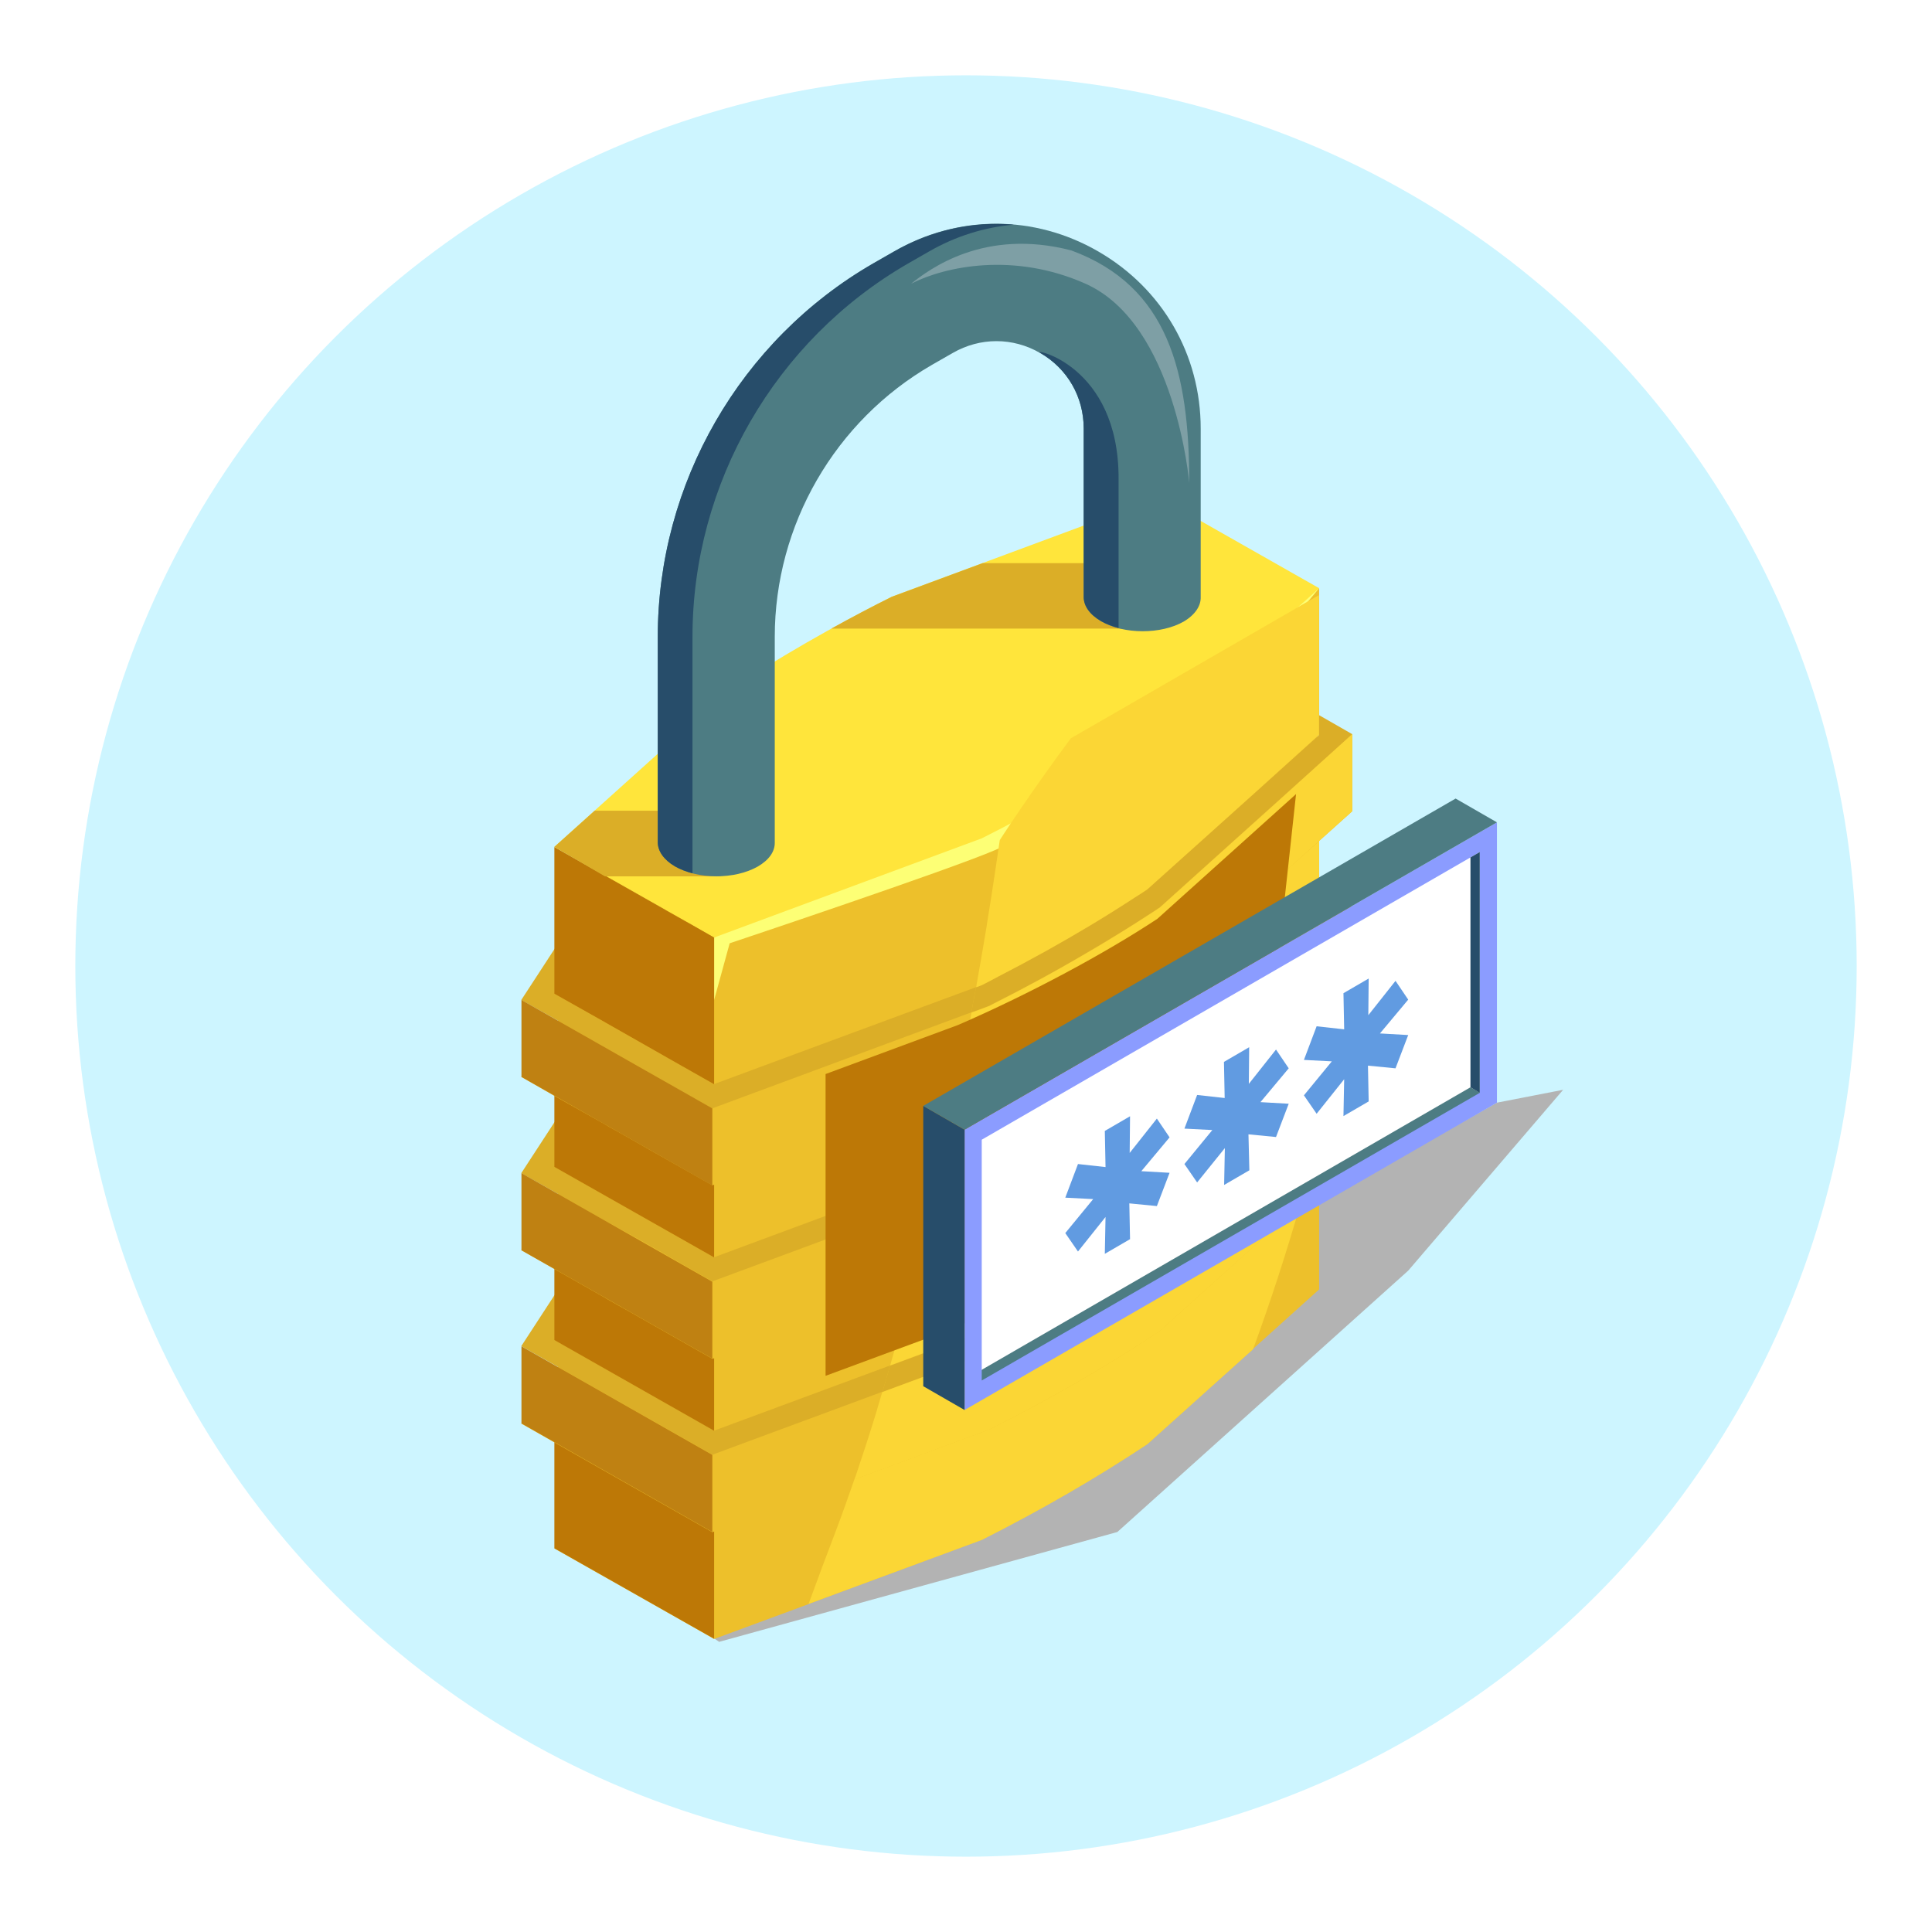 <?xml version="1.0" encoding="utf-8"?>
<!-- Generator: Adobe Illustrator 26.0.2, SVG Export Plug-In . SVG Version: 6.00 Build 0)  -->
<svg version="1.1" xmlns="http://www.w3.org/2000/svg" xmlns:xlink="http://www.w3.org/1999/xlink" x="0px" y="0px"
	 viewBox="0 0 1080 1080" style="enable-background:new 0 0 1080 1080;" xml:space="preserve">
<style type="text/css">
	.st0{fill:#CDF5FF;}
	.st1{fill:url(#SVGID_1_);}
	.st2{fill:url(#SVGID_00000115476262834743187550000012854278638530586302_);}
	.st3{fill:url(#SVGID_00000092451428960325999780000016968054998840047270_);}
	.st4{fill:url(#SVGID_00000030451369561803037730000011527972953446906035_);}
	.st5{fill:#383838;}
	.st6{fill:url(#SVGID_00000142171203862022505780000003683494621000507042_);}
	.st7{fill:#807A93;}
	.st8{fill:#FFFFFF;}
	.st9{opacity:0.3;}
	.st10{fill:#DB6402;}
	.st11{fill:#DBA97F;}
	.st12{fill:#FEE475;}
	.st13{fill:#FED425;}
	.st14{fill:#FEB724;}
	.st15{fill:#FB9D12;}
	.st16{opacity:0.73;}
	.st17{fill:#E6E8EA;}
	.st18{fill:#E6E6E6;}
	.st19{fill:#999999;}
	.st20{fill:#808080;}
	.st21{enable-background:new    ;}
	.st22{fill:#4D4D4D;}
	.st23{fill:#B3B3B3;}
	.st24{fill:#333333;}
	.st25{fill:#1A1A1A;}
	.st26{fill:#666666;}
	.st27{fill:#ED3138;}
	.st28{fill:#942125;}
	.st29{fill:#CCCCCC;}
	.st30{fill:#FFB294;}
	.st31{fill:#FFD31A;}
	.st32{fill:#4E6B7E;}
	.st33{fill:#FF525F;}
	.st34{fill:#4A1517;}
	.st35{fill:#2A282D;}
	.st36{opacity:0.5;fill:#4E6B7E;}
	.st37{fill:#1B75BC;}
	.st38{opacity:0.3;fill:#4A1517;}
	.st39{fill:#002745;}
	.st40{fill:#2B70B7;}
	.st41{fill:#E4B97D;}
	.st42{fill:#B38A54;}
	.st43{fill:#FEE0B0;}
	.st44{opacity:0.5;fill:#E4B97D;}
	.st45{opacity:0.5;fill:#B38A54;}
	.st46{fill:#CF3339;}
	.st47{fill:url(#SVGID_00000040534909091916792040000014480709941556387219_);}
	.st48{fill:url(#SVGID_00000092444696890529268910000015969761138801034408_);}
	.st49{fill:url(#SVGID_00000152959248479188964660000013241511801676411808_);}
	.st50{fill:url(#SVGID_00000071526629259619832850000005269057984229222809_);}
	.st51{fill:url(#SVGID_00000042002926592810420350000013125687511457363610_);}
	.st52{fill:url(#SVGID_00000032644895168799229270000000039548014893577609_);}
	.st53{fill:url(#SVGID_00000013899641438876247150000011703606767898288551_);}
	.st54{fill:url(#SVGID_00000116196737258430636620000002585606009877581952_);}
	.st55{fill:url(#SVGID_00000150819593660852292520000012204361007559920825_);}
	.st56{fill:url(#SVGID_00000088817527544219761210000000934454797584620928_);}
	.st57{fill:url(#SVGID_00000029730469533233306510000011707080951545490601_);}
	.st58{fill:#6B779F;}
	.st59{fill:#363C52;}
	.st60{fill:#515C7A;}
	.st61{fill:#65C5DB;}
	.st62{fill:#F0FCFF;}
	.st63{fill:#1F2433;}
	.st64{fill:#202533;}
	.st65{fill:#B2ACA3;}
	.st66{fill:#ED1C24;}
	.st67{fill:#4C3CE3;}
	.st68{fill:#FCC836;}
	.st69{fill:#0038A6;}
	.st70{fill:#29ABE2;}
	.st71{fill:#3387C4;}
	.st72{fill:#496674;}
	.st73{clip-path:url(#XMLID_00000110450556081519469040000003846385617043382156_);enable-background:new    ;}
	.st74{fill:#4C6A79;}
	.st75{clip-path:url(#XMLID_00000017516293757405602060000018077899823482625690_);enable-background:new    ;}
	.st76{clip-path:url(#XMLID_00000106105726920400205020000009571118809226425221_);enable-background:new    ;}
	.st77{clip-path:url(#XMLID_00000101063552743547719340000001972443337776336522_);enable-background:new    ;}
	.st78{clip-path:url(#XMLID_00000003088171834695921760000011365126376437020035_);enable-background:new    ;}
	.st79{clip-path:url(#XMLID_00000155145300854896633130000007150813757805252756_);enable-background:new    ;}
	.st80{clip-path:url(#XMLID_00000125592344234506463910000014949778181293063861_);enable-background:new    ;}
	.st81{clip-path:url(#XMLID_00000122678352872562312260000006412078766430853521_);enable-background:new    ;}
	.st82{clip-path:url(#XMLID_00000070103259145055941450000011999654165388338566_);enable-background:new    ;}
	.st83{clip-path:url(#XMLID_00000088110877146757158650000018106319737783174056_);enable-background:new    ;}
	.st84{clip-path:url(#XMLID_00000170278180877720018310000014362935265070941340_);enable-background:new    ;}
	.st85{clip-path:url(#XMLID_00000129906799550318671870000014848900974080852390_);enable-background:new    ;}
	.st86{fill:#1A4661;}
	.st87{clip-path:url(#XMLID_00000132062041413963988630000009065867346781984654_);enable-background:new    ;}
	.st88{clip-path:url(#XMLID_00000032609182959727382170000017350529378466162580_);enable-background:new    ;}
	.st89{clip-path:url(#XMLID_00000016042378162665828380000000967647017031537329_);enable-background:new    ;}
	.st90{clip-path:url(#XMLID_00000063591486242808871080000013001957111489290368_);enable-background:new    ;}
	.st91{clip-path:url(#XMLID_00000127737566025152121530000010866197730828385449_);enable-background:new    ;}
	.st92{clip-path:url(#XMLID_00000052078802097450249650000012230034424587046552_);enable-background:new    ;}
	.st93{clip-path:url(#XMLID_00000140727073350739315830000007992236610600023712_);enable-background:new    ;}
	.st94{clip-path:url(#XMLID_00000148658390396249214800000009647624680742183857_);enable-background:new    ;}
	.st95{clip-path:url(#XMLID_00000065786505175185624770000014693109381265960610_);enable-background:new    ;}
	.st96{clip-path:url(#XMLID_00000119111709610443026390000011725323969369762966_);enable-background:new    ;}
	.st97{clip-path:url(#XMLID_00000041286423927990102070000001626066445008517041_);enable-background:new    ;}
	.st98{clip-path:url(#XMLID_00000049940556762744896860000016406771931986133637_);enable-background:new    ;}
	.st99{clip-path:url(#XMLID_00000174574360231002482160000003026086340631744401_);enable-background:new    ;}
	.st100{clip-path:url(#XMLID_00000105417221130707110430000015916694633193664684_);enable-background:new    ;}
	.st101{clip-path:url(#XMLID_00000087402090412329054180000004579642788747539605_);enable-background:new    ;}
	.st102{clip-path:url(#XMLID_00000065773207080570615480000004670613744280071609_);enable-background:new    ;}
	.st103{clip-path:url(#XMLID_00000076567117238718915990000013833443490982443188_);enable-background:new    ;}
	.st104{clip-path:url(#XMLID_00000000200893473850470840000003003366261105513608_);enable-background:new    ;}
	.st105{clip-path:url(#XMLID_00000095315074758338879130000009848474806711817108_);enable-background:new    ;}
	.st106{clip-path:url(#XMLID_00000052084118841614015310000000846814973108484509_);enable-background:new    ;}
	.st107{clip-path:url(#XMLID_00000054250125592306223240000015627277360599950223_);enable-background:new    ;}
	.st108{clip-path:url(#XMLID_00000013172802059563027980000006338932997549990841_);enable-background:new    ;}
	.st109{clip-path:url(#XMLID_00000088840912645313217160000014085800551757726864_);enable-background:new    ;}
	.st110{clip-path:url(#XMLID_00000137833863976161170270000017368585038356154036_);enable-background:new    ;}
	.st111{clip-path:url(#XMLID_00000036937005969045299180000012878422552330855089_);enable-background:new    ;}
	.st112{clip-path:url(#XMLID_00000011024827641336934820000001616271893802234274_);enable-background:new    ;}
	.st113{clip-path:url(#XMLID_00000091010250236373223150000005462800046885142157_);enable-background:new    ;}
	.st114{clip-path:url(#XMLID_00000120549108095677171660000006537470251441405857_);enable-background:new    ;}
	.st115{clip-path:url(#XMLID_00000174580946521667756820000012836456723650162834_);enable-background:new    ;}
	.st116{clip-path:url(#XMLID_00000106148460682882014470000004783651390800086675_);enable-background:new    ;}
	.st117{clip-path:url(#XMLID_00000119081933333325516630000016542317350315697319_);enable-background:new    ;}
	.st118{clip-path:url(#XMLID_00000074432786879250291150000002169356712194498495_);enable-background:new    ;}
	.st119{clip-path:url(#XMLID_00000101079723845015406230000017443190437566875057_);enable-background:new    ;}
	.st120{clip-path:url(#XMLID_00000085958814784923362070000013736639564324908218_);enable-background:new    ;}
	.st121{clip-path:url(#XMLID_00000076567434101450194560000013056620939661192634_);enable-background:new    ;}
	.st122{clip-path:url(#XMLID_00000066487444254294910070000004994666131109466760_);enable-background:new    ;}
	.st123{clip-path:url(#XMLID_00000143611950071737971420000007426734713333352099_);enable-background:new    ;}
	.st124{clip-path:url(#XMLID_00000047755070276680671790000017891037941948945079_);enable-background:new    ;}
	.st125{clip-path:url(#XMLID_00000109708759288227833440000000716455343365798839_);enable-background:new    ;}
	.st126{clip-path:url(#XMLID_00000002377659052936234360000016749163133288392878_);enable-background:new    ;}
	.st127{fill:#262626;}
	.st128{clip-path:url(#XMLID_00000117661384600697840750000008293161062593287044_);enable-background:new    ;}
	.st129{fill:#1C4B68;}
	.st130{clip-path:url(#XMLID_00000011716250969327998940000002570530999878045346_);enable-background:new    ;}
	.st131{fill:#9B1313;}
	.st132{clip-path:url(#XMLID_00000034771027612035990690000004138579387195942812_);enable-background:new    ;}
	.st133{fill:#292929;}
	.st134{clip-path:url(#XMLID_00000078763033002113344250000009384298326178146239_);enable-background:new    ;}
	.st135{fill:#1B4864;}
	.st136{fill:#1B4A66;}
	.st137{clip-path:url(#XMLID_00000181076412279220406000000003897739151634631821_);enable-background:new    ;}
	.st138{clip-path:url(#XMLID_00000135653633648405579730000011299364387977123474_);enable-background:new    ;}
	.st139{clip-path:url(#XMLID_00000023269949860912352240000000304853395351571859_);enable-background:new    ;}
	.st140{fill:#272727;}
	.st141{clip-path:url(#XMLID_00000067198758769931369980000006118271250996139674_);enable-background:new    ;}
	.st142{fill:#527282;}
	.st143{clip-path:url(#XMLID_00000165218949841384577370000006545945567206303929_);enable-background:new    ;}
	.st144{clip-path:url(#XMLID_00000089553767566602143890000005945992236335369663_);enable-background:new    ;}
	.st145{fill:#252525;}
	.st146{fill:#444444;}
	.st147{clip-path:url(#XMLID_00000142896096126210868230000007530635096623013530_);enable-background:new    ;}
	.st148{fill:#C61C1C;}
	.st149{fill:#E81F1F;}
	.st150{clip-path:url(#XMLID_00000170249241063343037660000012942785347304648382_);enable-background:new    ;}
	.st151{clip-path:url(#XMLID_00000146462948863163815860000017149048388767816344_);enable-background:new    ;}
	.st152{clip-path:url(#XMLID_00000078021712430286790550000011218956870882586246_);enable-background:new    ;}
	.st153{clip-path:url(#XMLID_00000139993633008543958760000011442953095347120059_);enable-background:new    ;}
	.st154{clip-path:url(#XMLID_00000047041279922040066770000014058287188459418022_);enable-background:new    ;}
	.st155{fill:#4F6E7D;}
	.st156{clip-path:url(#XMLID_00000160906296669291619710000013760684440619105959_);enable-background:new    ;}
	.st157{clip-path:url(#XMLID_00000111885286233900215880000015867769252336693941_);enable-background:new    ;}
	.st158{clip-path:url(#XMLID_00000044878657735163008180000001048761043391350937_);enable-background:new    ;}
	.st159{clip-path:url(#XMLID_00000145765605312602475410000011226883150943039377_);enable-background:new    ;}
	.st160{fill:#68767B;}
	.st161{fill:#6C7B80;}
	.st162{clip-path:url(#XMLID_00000041290802681421833650000013080019400184506033_);enable-background:new    ;}
	.st163{clip-path:url(#XMLID_00000038407499287396024140000010159855796652823687_);enable-background:new    ;}
	.st164{clip-path:url(#XMLID_00000112602197998468060190000015217005282589883821_);enable-background:new    ;}
	.st165{clip-path:url(#XMLID_00000101814072263948090690000016289129659993206918_);enable-background:new    ;}
	.st166{clip-path:url(#XMLID_00000074441873253226087560000004980605461512218499_);enable-background:new    ;}
	.st167{clip-path:url(#XMLID_00000165939811505026034650000017357082385462292892_);enable-background:new    ;}
	.st168{clip-path:url(#XMLID_00000111187233806876280340000015679546815651627454_);enable-background:new    ;}
	.st169{clip-path:url(#XMLID_00000080899972821824711550000006057537428083696529_);enable-background:new    ;}
	.st170{clip-path:url(#XMLID_00000157991204084914603240000001311948057135128981_);enable-background:new    ;}
	.st171{clip-path:url(#XMLID_00000103243361177084680180000004769559821443111352_);enable-background:new    ;}
	.st172{clip-path:url(#XMLID_00000022518818591208955780000010956270562734896816_);enable-background:new    ;}
	.st173{clip-path:url(#XMLID_00000174597823183278823050000015126172029076075671_);enable-background:new    ;}
	.st174{clip-path:url(#XMLID_00000068672459991033588930000005769995079827810235_);enable-background:new    ;}
	.st175{clip-path:url(#XMLID_00000087391834152030764520000007917889909323641252_);enable-background:new    ;}
	.st176{clip-path:url(#XMLID_00000059274563383888066600000003350360811208517020_);enable-background:new    ;}
	.st177{clip-path:url(#XMLID_00000051366622865989892860000013413009354977969299_);enable-background:new    ;}
	.st178{clip-path:url(#XMLID_00000114761559985788427430000014414958077790024586_);enable-background:new    ;}
	.st179{clip-path:url(#XMLID_00000036226754912969059800000004151814551524974001_);enable-background:new    ;}
	.st180{clip-path:url(#XMLID_00000052073405026519473610000013486758722663878788_);enable-background:new    ;}
	.st181{clip-path:url(#XMLID_00000008865339975667520800000015165529596530737794_);enable-background:new    ;}
	.st182{fill:#BAD3DD;}
	.st183{clip-path:url(#XMLID_00000111896737263677485260000014667668940909970334_);enable-background:new    ;}
	.st184{clip-path:url(#XMLID_00000051377996048905509250000014727154566136307330_);enable-background:new    ;}
	.st185{clip-path:url(#XMLID_00000023242446259901399890000005838604287846691234_);enable-background:new    ;}
	.st186{clip-path:url(#XMLID_00000087370328627225428420000000770863956100321954_);enable-background:new    ;}
	.st187{clip-path:url(#XMLID_00000016041536577850112250000005329043345675671704_);enable-background:new    ;}
	.st188{clip-path:url(#XMLID_00000018922398873154606130000005322928934022081207_);enable-background:new    ;}
	.st189{clip-path:url(#XMLID_00000181805823627674200710000016099679868403699346_);enable-background:new    ;}
	.st190{clip-path:url(#XMLID_00000155869536982388000490000018271455045528334005_);enable-background:new    ;}
	.st191{clip-path:url(#XMLID_00000044172428883499768570000006211324499877024170_);enable-background:new    ;}
	.st192{clip-path:url(#XMLID_00000027574310813926843010000013706166640725031852_);enable-background:new    ;}
	.st193{clip-path:url(#XMLID_00000010281082244379527800000000146262315917681585_);enable-background:new    ;}
	.st194{clip-path:url(#XMLID_00000162330111827639755180000018267603071188356526_);enable-background:new    ;}
	.st195{clip-path:url(#XMLID_00000037666047648413544770000013845063411586177965_);enable-background:new    ;}
	.st196{clip-path:url(#XMLID_00000074400623123778098170000001676874351191735174_);enable-background:new    ;}
	.st197{clip-path:url(#XMLID_00000089553673882609632170000008333992543671329681_);enable-background:new    ;}
	.st198{clip-path:url(#XMLID_00000111913095244348266000000000963354213196369311_);enable-background:new    ;}
	.st199{clip-path:url(#XMLID_00000043442830546448233750000011048506917899227324_);enable-background:new    ;}
	.st200{clip-path:url(#XMLID_00000045609171364148064050000013029898437974833342_);enable-background:new    ;}
	.st201{clip-path:url(#XMLID_00000122692666875975796770000001045942902842565774_);enable-background:new    ;}
	.st202{clip-path:url(#XMLID_00000141451428514156338700000004665817101260600970_);enable-background:new    ;}
	.st203{clip-path:url(#XMLID_00000147899199515621715350000017395409724004225722_);enable-background:new    ;}
	.st204{clip-path:url(#XMLID_00000052806395964709280540000011195422293470612910_);enable-background:new    ;}
	.st205{clip-path:url(#XMLID_00000150095554833199921330000011472246802685507226_);enable-background:new    ;}
	.st206{clip-path:url(#XMLID_00000075162958456807518510000018294813993306565015_);enable-background:new    ;}
	.st207{clip-path:url(#XMLID_00000059289202801952051300000012666232545648309385_);enable-background:new    ;}
	.st208{clip-path:url(#XMLID_00000021101264641538312770000008710055350006985120_);enable-background:new    ;}
	.st209{clip-path:url(#XMLID_00000142159737523173526580000003780942167586349237_);enable-background:new    ;}
	.st210{clip-path:url(#XMLID_00000142855919795149247130000007757210147212480398_);enable-background:new    ;}
	.st211{clip-path:url(#XMLID_00000097496517259530522920000017972178466559319459_);enable-background:new    ;}
	.st212{clip-path:url(#XMLID_00000168083241087033724280000010886124197329315211_);enable-background:new    ;}
	.st213{clip-path:url(#XMLID_00000015314627362181552990000015066541378596750727_);enable-background:new    ;}
	.st214{clip-path:url(#XMLID_00000124152858786631573640000008682277286870425735_);enable-background:new    ;}
	.st215{clip-path:url(#XMLID_00000145757885894896745220000012423459472664942270_);enable-background:new    ;}
	.st216{clip-path:url(#XMLID_00000016076181387398070570000000342410417364728235_);enable-background:new    ;}
	.st217{clip-path:url(#XMLID_00000034808198530178578640000016706630023238812861_);enable-background:new    ;}
	.st218{clip-path:url(#XMLID_00000005264983505959648330000012177694766443070593_);enable-background:new    ;}
	.st219{clip-path:url(#XMLID_00000136408505598601643570000007311732674028937859_);enable-background:new    ;}
	.st220{opacity:0.51;}
	.st221{fill:#88BED8;}
	.st222{clip-path:url(#XMLID_00000103971060989280886390000012764458297286923419_);enable-background:new    ;}
	.st223{fill:#ABCCFF;}
	.st224{fill:#DDEAFF;}
	.st225{fill:#009EF2;}
	.st226{opacity:0.28;}
	.st227{filter:url(#Adobe_OpacityMaskFilter);}
	.st228{filter:url(#Adobe_OpacityMaskFilter_00000123432253918218988350000009491997469802236594_);}
	
		.st229{mask:url(#SVGID_00000034065503179521946020000004988504139584642184_);fill:url(#SVGID_00000079457905447642518840000012124196127276408237_);}
	.st230{fill:url(#SVGID_00000111887834739515117540000001910916719055003795_);}
	.st231{fill:#709EDB;}
	.st232{fill:#344041;}
	.st233{fill:#31210B;}
	.st234{fill:#0071BC;}
	.st235{fill:#DDE8F6;}
	.st236{fill:#F7F7F7;}
	.st237{fill:url(#SVGID_00000155858991248888363060000011330910902942615451_);}
	.st238{fill:#232234;}
	.st239{fill:#FFDFD1;}
	.st240{fill:url(#SVGID_00000096751946150222255440000005019580031703904699_);}
	.st241{fill:#42210B;}
	.st242{fill:#323142;}
	.st243{fill:#1E1D2F;}
	.st244{filter:url(#Adobe_OpacityMaskFilter_00000017484068063345596780000007696614279706948255_);}
	.st245{filter:url(#Adobe_OpacityMaskFilter_00000022534517684564556730000008743487136594894742_);}
	
		.st246{mask:url(#SVGID_00000124161498488064616140000000450497691281434501_);fill:url(#SVGID_00000057128682829022638680000014649435494493429941_);}
	.st247{opacity:0.28;fill:url(#SVGID_00000082362397228773669700000009325817732750572731_);}
	.st248{fill:#C11B37;}
	.st249{fill:#FC3850;}
	.st250{fill:#FF6E79;}
	.st251{fill:#2B454E;}
	.st252{fill:#375A64;}
	.st253{fill:#00DFBF;}
	.st254{opacity:0.1;}
	.st255{fill:#1A2E35;}
	.st256{fill:#66D7FF;}
	.st257{fill:#E1E1E1;}
	.st258{fill:#FAFAFA;}
	.st259{opacity:0.8;fill:#FFFFFF;}
	.st260{fill:#F0F0F0;}
	.st261{opacity:0.2;}
	.st262{fill:#F5F5F5;}
	.st263{opacity:0.5;}
	.st264{fill:#F1F1F1;}
	.st265{fill:#C1C1C1;}
	.st266{fill:#E2E2E2;}
	.st267{fill:#ADADAD;}
	.st268{fill:#BABABA;}
	.st269{fill:#E7E7E7;}
	.st270{fill:#AFAFAF;}
	.st271{fill:#9CD0E5;}
	.st272{fill:#0C6B89;}
	.st273{opacity:0.3;fill:#808080;}
	.st274{fill:#C1272D;}
	.st275{fill:#FCB239;}
	.st276{fill:#DABAE8;}
	.st277{fill:#3D1A4C;}
	.st278{fill:#F2F2F2;}
	.st279{fill:url(#SVGID_00000020371341462879089460000000738233398555536818_);}
	.st280{opacity:0.69;}
	.st281{opacity:0;fill:#6D6E71;}
	.st282{opacity:3.225800e-02;fill:#6D6E71;}
	.st283{opacity:6.451600e-02;fill:#6D6E71;}
	.st284{opacity:9.677400e-02;fill:#6D6E71;}
	.st285{opacity:0.129;fill:#6D6E71;}
	.st286{opacity:0.161;fill:#6D6E71;}
	.st287{opacity:0.194;fill:#6D6E71;}
	.st288{opacity:0.226;fill:#6D6E71;}
	.st289{opacity:0.258;fill:#6D6E71;}
	.st290{opacity:0.29;fill:#6D6E71;}
	.st291{opacity:0.323;fill:#6D6E71;}
	.st292{opacity:0.355;fill:#6D6E71;}
	.st293{opacity:0.387;fill:#6D6E71;}
	.st294{opacity:0.419;fill:#6D6E71;}
	.st295{opacity:0.452;fill:#6D6E71;}
	.st296{opacity:0.484;fill:#6D6E71;}
	.st297{opacity:0.516;fill:#6D6E71;}
	.st298{opacity:0.548;fill:#6D6E71;}
	.st299{opacity:0.581;fill:#6D6E71;}
	.st300{opacity:0.613;fill:#6D6E71;}
	.st301{opacity:0.645;fill:#6D6E71;}
	.st302{opacity:0.677;fill:#6D6E71;}
	.st303{opacity:0.71;fill:#6D6E71;}
	.st304{opacity:0.742;fill:#6D6E71;}
	.st305{opacity:0.774;fill:#6D6E71;}
	.st306{opacity:0.806;fill:#6D6E71;}
	.st307{opacity:0.839;fill:#6D6E71;}
	.st308{opacity:0.871;fill:#6D6E71;}
	.st309{opacity:0.903;fill:#6D6E71;}
	.st310{opacity:0.935;fill:#6D6E71;}
	.st311{opacity:0.968;fill:#6D6E71;}
	.st312{fill:#6D6E71;}
	.st313{fill:#8CFFFA;}
	.st314{fill:#AEF9F4;}
	.st315{fill:url(#SVGID_00000057832819118713937070000015434955905727468966_);}
	.st316{fill:url(#SVGID_00000085929714635200705830000001117626794365308327_);}
	.st317{fill:url(#SVGID_00000029030380011442456360000005237542326210735791_);}
	.st318{fill:url(#SVGID_00000059281166675442692390000014278547578932269970_);}
	.st319{fill:url(#SVGID_00000150095169419326770470000012419760479934345130_);}
	.st320{fill:url(#SVGID_00000111179724333445107700000001029222517577961868_);}
	.st321{fill:#FD1E41;}
	.st322{fill:#3DBE4B;}
	.st323{fill:#5B16A3;}
	.st324{fill:#293F78;}
	.st325{fill:#FDC05D;}
	.st326{fill:#C54634;}
	.st327{fill:#8CC1E3;}
	.st328{fill:#004166;}
	.st329{fill:#40C3F2;}
	.st330{fill:#FF5C68;}
	.st331{opacity:0.2;fill:#808080;}
	.st332{fill:url(#SVGID_00000073695742017954335530000016064331084633506208_);}
	.st333{fill:url(#SVGID_00000167386721533597370960000016755947850015150235_);}
	.st334{fill:#F8DEBA;}
	.st335{fill:#1D1814;}
	.st336{opacity:0.28;fill:#1D1814;}
	.st337{fill:url(#SVGID_00000179628505500834997860000016431529827604447417_);}
	.st338{fill:url(#SVGID_00000140733953832274609590000018327812668836679052_);}
	.st339{fill:url(#SVGID_00000139255524540345484770000017057145668991278256_);}
	.st340{fill:url(#SVGID_00000148635189983283201220000011618339537200954272_);}
	.st341{fill:url(#SVGID_00000154413029557957837680000006808414973037308808_);}
	.st342{fill:url(#SVGID_00000055698597835972218150000008411305709350699920_);}
	.st343{fill:url(#SVGID_00000065068982225416305100000010408579396382627480_);}
	.st344{fill:url(#SVGID_00000070802895133517028920000012248250049306390920_);}
	.st345{fill:#024873;}
	.st346{fill:#C7B299;}
	.st347{fill:url(#SVGID_00000160149418781160941800000005216068185374379670_);}
	.st348{fill:url(#SVGID_00000155135415358727666160000000909899932391717815_);}
	.st349{fill:url(#SVGID_00000069358740328638404720000000859626267183603343_);}
	.st350{fill:url(#SVGID_00000080165075812346971460000005512521676509067957_);}
	.st351{fill:url(#SVGID_00000061457737231350307770000016401473370838983556_);}
	.st352{fill:url(#SVGID_00000016798246165533421400000015922954426763077818_);}
	.st353{fill:#CA9A4A;}
	.st354{fill:#795C2C;}
	.st355{fill:#8D6C34;}
	.st356{fill:#E4AD54;}
	.st357{fill:#B68B43;}
	.st358{fill:#FDD593;}
	.st359{fill:#B28C62;}
	.st360{fill:#00FFFF;}
	.st361{fill:#C69C6D;}
	.st362{opacity:0.57;}
	.st363{opacity:0.43;}
	.st364{opacity:0;fill:#FFFFFF;}
	.st365{opacity:3.225800e-02;fill:#FFFFFF;}
	.st366{opacity:6.451600e-02;fill:#FFFFFF;}
	.st367{opacity:9.677400e-02;fill:#FFFFFF;}
	.st368{opacity:0.129;fill:#FFFFFF;}
	.st369{opacity:0.161;fill:#FFFFFF;}
	.st370{opacity:0.194;fill:#FFFFFF;}
	.st371{opacity:0.226;fill:#FFFFFF;}
	.st372{opacity:0.258;fill:#FFFFFF;}
	.st373{opacity:0.29;fill:#FFFFFF;}
	.st374{opacity:0.323;fill:#FFFFFF;}
	.st375{opacity:0.355;fill:#FFFFFF;}
	.st376{opacity:0.387;fill:#FFFFFF;}
	.st377{opacity:0.419;fill:#FFFFFF;}
	.st378{opacity:0.452;fill:#FFFFFF;}
	.st379{opacity:0.484;fill:#FFFFFF;}
	.st380{opacity:0.516;fill:#FFFFFF;}
	.st381{opacity:0.548;fill:#FFFFFF;}
	.st382{opacity:0.581;fill:#FFFFFF;}
	.st383{opacity:0.613;fill:#FFFFFF;}
	.st384{opacity:0.645;fill:#FFFFFF;}
	.st385{opacity:0.677;fill:#FFFFFF;}
	.st386{opacity:0.71;fill:#FFFFFF;}
	.st387{opacity:0.742;fill:#FFFFFF;}
	.st388{opacity:0.774;fill:#FFFFFF;}
	.st389{opacity:0.806;fill:#FFFFFF;}
	.st390{opacity:0.839;fill:#FFFFFF;}
	.st391{opacity:0.871;fill:#FFFFFF;}
	.st392{opacity:0.903;fill:#FFFFFF;}
	.st393{opacity:0.935;fill:#FFFFFF;}
	.st394{opacity:0.968;fill:#FFFFFF;}
	.st395{fill:#FFBD8B;}
	.st396{opacity:0.4;}
	.st397{fill:#CD387C;}
	.st398{fill:#28224C;}
	.st399{fill:#362B65;}
	.st400{fill:#3186FB;}
	.st401{opacity:0.55;}
	.st402{fill:#F86C7D;}
	.st403{fill:url(#SVGID_00000149375132793655671610000004352649960219726774_);}
	.st404{fill:url(#SVGID_00000180368332759439878130000003593954851712944537_);}
	.st405{fill:#E39B64;}
	.st406{fill:#FDD5A3;}
	.st407{fill:#FFDEB5;}
	.st408{fill:#FDECD7;}
	.st409{fill:#FF0000;}
	.st410{fill:url(#SVGID_00000054228554449478192400000009240217055207585169_);}
	.st411{fill:#433F3E;}
	.st412{fill:#595959;}
	.st413{fill:#CCBABA;}
	.st414{fill:url(#SVGID_00000083062575397104798350000014163350755481556655_);}
	.st415{fill:url(#SVGID_00000080187286804307735340000009061250697378261390_);}
	.st416{fill:url(#SVGID_00000061463546100874410810000013825981073108077958_);}
	.st417{fill:url(#SVGID_00000000210059190261561720000011512745016676666514_);}
	.st418{fill:#FFDA47;}
	.st419{fill:url(#SVGID_00000119827941462823014210000008925190177806013887_);}
	.st420{fill:#F7931E;}
	.st421{fill:url(#SVGID_00000055667691377471410280000009752010438493793440_);}
	.st422{fill:#83A263;}
	.st423{fill:url(#SVGID_00000062152251252863673730000001822653870157911427_);}
	.st424{fill:url(#SVGID_00000122692497111027172720000017824264274750778785_);}
	.st425{fill:#9D9D9D;}
	.st426{fill:url(#SVGID_00000181061272161681111280000016107688844856166298_);}
	.st427{fill:#364447;}
	.st428{fill:#495C61;}
	.st429{fill:#805419;}
	.st430{fill:#B38548;}
	.st431{fill:#FFF1D9;}
	.st432{fill:#FFFAF2;}
	.st433{fill:#E6BE89;}
	.st434{fill:url(#SVGID_00000074442515383207882300000009991322522614279608_);}
	.st435{fill:#FF8400;}
	.st436{fill:#FFA200;}
	.st437{fill:#FFBF00;}
	.st438{fill:#FFEB66;}
	.st439{fill:url(#SVGID_00000067226096974540670200000009600205719197346945_);}
	.st440{fill:#BFBFBF;}
	.st441{fill:#FFE84D;}
	.st442{fill:url(#SVGID_00000072997175721333901880000011048283841179831481_);}
	.st443{fill:url(#SVGID_00000036233442840504379840000015157117757149078427_);}
	.st444{fill:url(#SVGID_00000041255808824175840980000016049575240321981059_);}
	.st445{fill:url(#SVGID_00000116204130930716122610000013404263015599999618_);}
	.st446{fill:url(#SVGID_00000045585432101705699730000008377146197873445795_);}
	.st447{fill:url(#SVGID_00000136412957477923160530000016522688899870554525_);}
	.st448{fill:url(#SVGID_00000150790211211275013020000008783957615066231431_);}
	.st449{fill:url(#SVGID_00000119086505942240549840000010553899540192054961_);}
	.st450{fill:url(#SVGID_00000147185077649110800650000006702263618059755698_);}
	.st451{fill:url(#SVGID_00000111905512815970782450000002633699779209765052_);}
	.st452{fill:#EDC02B;}
	.st453{fill:#DBAE27;}
	.st454{fill:#BD7806;}
	.st455{fill:#BF8112;}
	.st456{fill:#FDFF75;}
	.st457{fill:#FFE53B;}
	.st458{fill:#FBD635;}
	.st459{fill:#4D7C83;}
	.st460{fill:#274D6A;}
	.st461{fill:#7E9FA5;}
	.st462{fill:#8B9CFF;}
	.st463{fill:#619BE1;}
	.st464{fill:#FFC654;}
	.st465{fill:#FF8E1C;}
	.st466{fill:#FFEC7A;}
	.st467{fill:#65C6E5;}
	.st468{fill:#377691;}
	.st469{fill:#2D5A78;}
	.st470{fill:#428AA8;}
	.st471{fill:#C84030;}
	.st472{fill:#FA5C52;}
	.st473{fill:#AB281F;}
	.st474{fill:#819099;}
	.st475{fill:#A1B4BF;}
	.st476{fill:#B4CED6;}
	.st477{fill:#90A1AB;}
	.st478{fill:#E8F3FF;}
	.st479{fill:#C8DFE8;}
	.st480{opacity:0.8;}
	.st481{fill:#B09A77;}
	.st482{fill:#C7AE87;}
	.st483{fill:#D9BE93;}
	.st484{fill:#EFCFA3;}
	.st485{fill:#F7EDD4;}
	.st486{fill:#17435C;}
	.st487{fill:#8A1C14;}
	.st488{fill:#701710;}
	.st489{fill:#E09D38;}
	.st490{fill:#DE822B;}
	.st491{fill:#F2B63D;}
	.st492{fill:#46404E;}
	.st493{fill:#271B31;}
	.st494{fill:#32293A;}
	.st495{fill:#C6C3C1;}
	.st496{fill:#FFBF41;}
	.st497{opacity:0.5;fill:#FFFFFF;}
	.st498{fill:#FFCE78;}
	.st499{fill:#888D9A;}
	.st500{fill:#BECCC6;}
	.st501{fill:#7C8982;}
	.st502{fill:#A2AAA6;}
	.st503{fill:#8C9993;}
	.st504{fill:#3AA7F9;}
	.st505{fill:#69C6FF;}
	.st506{fill:#1086C1;}
	.st507{fill:#005CB9;}
	.st508{fill:#FFC629;}
	.st509{fill:#16110D;}
	.st510{fill:#191410;}
	.st511{clip-path:url(#XMLID_00000119840113935882509840000015699420694264469430_);}
	.st512{fill:none;stroke:#FFFFFF;stroke-width:101.758;stroke-miterlimit:10;}
	.st513{fill:none;stroke:#FFFFFF;stroke-width:10.176;stroke-miterlimit:10;}
	.st514{fill:none;stroke:#FFFFFF;stroke-width:50.879;stroke-miterlimit:10;}
	.st515{fill:none;stroke:#FFFFFF;stroke-width:64.447;stroke-miterlimit:10;}
	.st516{fill:#FFFFFF;stroke:#FFFFFF;stroke-width:16.96;stroke-miterlimit:10;}
	.st517{fill-rule:evenodd;clip-rule:evenodd;fill:#FFFFFF;stroke:#FFFFFF;stroke-width:15.284;stroke-miterlimit:10;}
	.st518{fill-rule:evenodd;clip-rule:evenodd;fill:none;}
	.st519{fill-rule:evenodd;clip-rule:evenodd;fill:#FFFFFF;}
</style>
<g id="CEK_TARIF">
</g>
<g id="PENGIRIMAN_PAKET">
</g>
<g id="CARI_TOKO">
</g>
<g id="HUBUNGI_KAMI">
</g>
<g id="BERITA">
</g>
<g id="TUTORIAL">
</g>
<g id="SELLER_IDAMAN">
</g>
<g id="HARGA_TERJANGKAU">
</g>
<g id="LAYANAN_AMAN">
	<g>
		<circle class="st0" cx="540" cy="540" r="497.9"/>
		<polygon class="st23" points="836.8,616.4 357.2,886.9 402,917.8 624.6,856.4 787.2,710.3 873.8,609.2 		"/>
		<g id="XMLID_00000023269548155509974200000000090438768517364097_">
			<g id="XMLID_4156_">
				<g id="XMLID_00000127763015827023302100000002336831190360612023_">
					<g id="XMLID_00000064326734671138797290000009305327378076897215_">
						<g id="XMLID_00000070799963836092885050000014359488307317643172_">
							<path id="XMLID_00000080927786115676987620000005941275391904780729_" class="st452" d="M737.4,658.2v62.6l-36.9,33.2v0.1
								l-59.1,53.1c-28.6,19-59.6,36.9-92.5,53.5L452,896.6v0.1l-52.8,19.5l-89.3-50.6l36.5-38.6l2.1-2.2l24.4-25.8l1.1-1.1
								c9.8-6.5,10.9-1.6,9.3,7c-2.3,12.6-10.1,33.1-4.1,37.3c0.2,0.2,0.5,0.4,0.8,0.4c2,0.8,5,0.3,9.4-1.9l8.7-4.6l92.1-48.3v-0.1
								l55.9-29.2l0.1-0.1l2.6-1.4l59.1-31c0.1-0.1,0.1-0.1,0.2-0.1l33.2-17.4l88.6-46.5L737.4,658.2z"/>
							<path id="XMLID_00000018227495467050587500000004554954221231629702_" class="st453" d="M466.6,643.7l149.6-55.4l121.2,70
								l-96,86.4c-28.7,19-59.6,36.9-92.6,53.4l-149.6,55.4l-89.3-50.6L374,697.1C402.7,678.1,433.6,660.3,466.6,643.7z"/>
							<polygon id="XMLID_00000037686295783968269750000005023827255921723066_" class="st454" points="309.9,865.5 309.9,802.9 
								399.2,853.5 399.2,916.1 							"/>
						</g>
						<g id="XMLID_00000162311610249437331460000006916479174310765750_">
							<path id="XMLID_3495_" class="st452" d="M755.9,604.1v43.1l-29,26.1l-78.8,70.9l-0.7,0.4c-28.9,19.2-60.4,37.4-93.7,54.1
								l-0.5,0.3l-75.6,28l-79.4,29.5l-106.8-60.7l75.9-116.3l0.7-0.4c28.9-19.2,60.4-37.4,93.7-54.1l0.5-0.3L755.9,604.1z"/>
							<path id="XMLID_00000026126017604389829990000002924506992740411054_" class="st453" d="M719.5,583.1l17.9,10.3v11.1l-1,0.9
								L701,637.2l-59.6,53.6c-28.6,19-59.6,36.9-92.5,53.5l-51.3,19c-1.4,4.9-2.8,9.8-4.3,14.7l-95.1,35.2l-14.9-8.5l-10.4-5.9
								l-45.1-25.6l-15.9-9.1l-20.5-11.6l18.5-28.4l7.1-10.9l1.6-2.5l18.9-29l6.7-10.3l18.9-29l1.6-2.5l2.6-4l0.7-0.4
								c3.7-2.5,7.4-4.9,11.1-7.3c5.5-3.5,11-7,16.6-10.4c18.3-11.2,37.5-21.9,57.4-32.1c2.8-1.5,5.7-2.9,8.5-4.4l0.5-0.3l83.7-31
								L558,546l59.2-21.9l2.5,1.4l0.8,0.4l29.7,17.2l3.8,2.2l25.4,14.6l11,6.3l18.1,10.4l7.4,4.3L719.5,583.1z"/>
							<path id="XMLID_00000129188114312107143590000000923353510896794031_" class="st453" d="M755.9,604.1l-13.6,12.2
								c1-3.8,2-7.6,2.9-11.5c0.5-2,1-4,1.5-6.1L755.9,604.1z"/>
							<polygon id="XMLID_00000059990870628177770490000002007260826302777785_" class="st455" points="291.5,795.7 291.5,752.6 
								398.2,813.3 398.2,856.4 							"/>
						</g>
						<g id="XMLID_00000000910057548058459880000012652819567760773561_">
							<path id="XMLID_00000114036216510372102220000018382971981920249778_" class="st452" d="M737.4,561.4v43.1l-1,0.9L701,637.2
								l-59.6,53.6c-28.6,19-59.6,36.9-92.5,53.5l-51.3,19l-98.3,36.4l-65.1-36.9l-15.5-8.8l-8.7-4.9l23.3-17.5l6.8-5.1l2.6-1.9
								l27.2-20.4l2.9-2.2l1.3-1c9.8-6.5,10.9-1.6,9.3,7c-2.3,12.6-10.1,33.1-4.1,37.3c0.2,0.2,0.5,0.4,0.8,0.4c2,0.8,5,0.3,9.4-1.9
								l8.7-4.6l122.2-64l25.9-13.6l61.8-32.5l32.6-17.1l8.8-4.6l58.9-30.9L737.4,561.4z"/>
							<path id="XMLID_00000010287206975015110700000000229542867381758852_" class="st453" d="M466.6,546.9l149.6-55.4l121.2,70
								l-96,86.4c-28.7,19-59.6,36.9-92.6,53.4l-149.6,55.4l-89.3-50.6L374,600.3C402.7,581.3,433.6,563.4,466.6,546.9z"/>
							<polygon id="XMLID_00000034778972412342222580000015412760726973063054_" class="st454" points="309.9,749.1 309.9,706.1 
								399.2,756.7 399.2,799.8 							"/>
						</g>
						<g id="XMLID_00000160881098310235249660000008921624363191877287_">
							<path id="XMLID_3493_" class="st452" d="M755.9,507.3v43.1L737.4,567l-17.9,16.1l-28.4,25.5l-15.5,14l-27.5,24.8l-0.7,0.4
								c-28.9,19.2-60.4,37.4-93.7,54.1l-0.5,0.3l-43.3,16l-110.6,41l-1,0.4l-46.1-26.2l-12.1-6.8l-2.5-1.5L317,713.4l-7.1-4
								l-18.5-10.5l20.5-31.4l6.7-10.2l14.6-22.4l4.3-6.6l1.6-2.5l18.9-29l6.7-10.3l2.6-4l0.7-0.4c10.1-6.7,20.6-13.3,31.3-19.7
								c19.9-12,40.8-23.5,62.5-34.4l0.5-0.3l69.2-4.8l19.5-1.4l58.4-4.1l26.1-1.8l5.3-0.4l14.9-1l28.8-2l6.7-0.4l45.2-3.2
								L755.9,507.3z"/>
							<path id="XMLID_00000006686056230340063200000007521628440377349284_" class="st453" d="M737.4,496.6v11.1l-1,0.9L701,540.4
								l-21.7,19.5l-38,34.1c-2.3,1.6-4.7,3.1-7.1,4.6c-8.1,5.3-16.4,10.5-24.9,15.6c-19.3,11.6-39.5,22.7-60.5,33.2l-24.2,8.9
								c-1,4.7-2.1,9.5-3.2,14.4l-123.2,45.6l-14.9-8.5l-10.6-6.1l-1.2-0.7l-13.5-7.7L337.5,682l-9.7-5.5l-15.9-9.1l-20.5-11.6
								l18.5-28.4l7.1-10.9l1.6-2.5l18.9-29l6.7-10.3l23.1-35.5l0.7-0.4c6.2-4.1,12.4-8.1,18.9-12.1c2.7-1.7,5.5-3.5,8.3-5.1
								c21.2-12.9,43.4-25.3,66.6-36.8l0.5-0.3l14.5-5.4h0.1l100.9-37.4l39.5-14.7l2.8,1.6l8,4.6l51.3,29.6l11,6.3l18.1,10.4
								l7.4,4.3l3.8,2.2L737.4,496.6z"/>
							<polygon id="XMLID_00000163771160109261002440000001934456188417518491_" class="st455" points="291.5,698.9 291.5,655.8 
								398.2,716.5 398.2,759.5 							"/>
						</g>
						<g id="XMLID_00000092418535826564666840000018045814278457130424_">
							<path id="XMLID_00000016787085555076212790000005948100495248761489_" class="st452" d="M737.4,464.6v43.1l-1,0.9L701,540.4
								l-21.7,19.5l-38,34.1c-2.3,1.6-4.7,3.1-7.1,4.6c-8.1,5.3-16.4,10.5-24.9,15.6c-19.3,11.6-39.5,22.7-60.5,33.2l-24.2,8.9
								l-125.4,46.5L381,692.6l-16.3-9.3l-20.5-11.6l-10-5.7l-15.5-8.8l-8.7-4.9l23.3-17.5l6.8-5.1l2.6-1.9l27.2-20.4l2.9-2.2l1.3-1
								c9.8-6.5,10.9-1.6,9.3,7c-0.9,5.1-2.7,11.4-4.2,17.4c-2.1,9-3.5,17.4,0.1,19.9c0.2,0.2,0.5,0.4,0.8,0.4c2,0.8,5,0.3,9.4-1.9
								l8.7-4.6L543,566.5l3.3-1.7l61.8-32.5l12.3-6.4l20.3-10.6l8.8-4.6l58.9-30.9L737.4,464.6z"/>
							<path id="XMLID_00000108275792876394724880000015106902108043660971_" class="st453" d="M466.6,450.1l149.6-55.4l121.2,70
								l-96,86.4c-28.7,19-59.6,36.9-92.6,53.4l-149.6,55.4l-89.3-50.6L374,503.5C402.7,484.4,433.6,466.6,466.6,450.1z"/>
							<polygon id="XMLID_00000004538766830522361950000012190496357643414433_" class="st454" points="309.9,652.3 309.9,609.2 
								399.2,659.8 399.2,702.9 							"/>
						</g>
						<g id="XMLID_00000026856646556520007600000016150581980051530375_">
							<path id="XMLID_3496_" class="st452" d="M755.9,410.4v43.1l-18.5,16.6l-17.9,16.1l-28.4,25.5l-15.5,14l-21.7,19.5l-5.8,5.2
								l-0.7,0.4c-28.9,19.2-60.4,37.4-93.7,54.1l-0.5,0.3l-19.1,7.1l-23.8,8.8l-111,41.1l-1,0.4l-2.5-1.4l-32.7-18.5l-11-6.3
								l-12.1-6.8l-2.5-1.5L317,616.6l-7.1-4L291.4,602l20.5-31.4l6.7-10.2l14.6-22.4l24.4-37.5l9.7-14.8l0.7-0.4
								c28.9-19.2,60.4-37.4,93.7-54.1l0.5-0.3l69.2-4.8l42.7-3h0.1l17.9-1.3l43.9-3.1l15.1-1l4.7-0.3l80.7-5.6L755.9,410.4z"/>
							<path id="XMLID_00000016771365136168405410000002807301218979893180_" class="st453" d="M737.4,399.7v11.1l-1,0.9L701,443.6
								l-21.7,19.5l-38,34.1c-2.3,1.6-4.7,3.1-7.1,4.6c-8.1,5.3-16.4,10.5-24.9,15.6c-16.5,9.9-33.6,19.4-51.3,28.5
								c-3.1,1.6-6.1,3.2-9.2,4.7l-3.2,1.2c-0.8,4.5-1.7,9.2-2.6,14.1l-144.9,53.7l-2.5-1.4l-12.4-7l-10.6-6.1l-1.2-0.7l-13.5-7.7
								l-20.5-11.6l-9.7-5.5l-15.9-9.1L291.4,559l18.5-28.4l27.2-41.7l30.2-46.3l0.7-0.4c28.9-19.2,92.4-18.1,125.6-34.7l0.5-0.3
								l123.1-76.8l58.7,33.9l3.4,2l10,5.8l7,4L737.4,399.7z"/>
							<polygon id="XMLID_00000000210528275821258400000000922661572662352536_" class="st455" points="291.5,602 291.5,559 
								398.2,619.6 398.2,662.7 							"/>
						</g>
						<g id="XMLID_00000030459036432505584910000008486801664216113561_">
							<path id="XMLID_9538_" class="st452" d="M737.4,328.8v82.1l-1.1,0.9L701,443.6l-21.6,19.5l-38,34.1c-2.3,1.6-4.7,3.2-7.1,4.6
								c-8.1,5.3-16.4,10.5-24.9,15.6c-16.5,9.8-33.6,19.4-51.3,28.5c-3.1,1.6-6.1,3.2-9.2,4.7l-3.2,1.2l-92.5,34.2l-54,20h-0.1v-82
								l0.2-0.1l149.5-55.4c33-16.6,63.9-34.4,92.5-53.4L737.4,328.8z"/>
							<path id="XMLID_9561_" class="st452" d="M399.2,524.1v82L381,595.8l-46.9-26.6l-15.5-8.8l-8.7-4.9l23.3-17.5l36.5-27.4
								l2.4-1.8l1.9-1.4c15-10,12.2-0.4,10.8,8.5v0.1c-0.7,4.9-1.1,9.6,2,10.9C389,527.9,392.8,527.3,399.2,524.1z"/>
							<path id="XMLID_9594_" class="st452" d="M737.4,328.8l-96,86.4c-28.7,19-59.5,36.8-92.5,53.4L399.4,524l77.4-44.8h0.1
								l97.2-56.2h0.1l45.7-26.4l56.1-32.4L737.4,328.8z"/>
							<path id="XMLID_00000072975040264060316550000017300278961783649445_" class="st456" d="M399.2,559l8.7-31.7
								c0,0,122.7-41,148.6-52.2c25.9-11.2,77.7-44.3,104.3-64.6c26.6-20.3,76.5-81.6,76.5-81.6L399.2,524.1V559z"/>
							<path id="XMLID_9560_" class="st457" d="M737.4,328.8l-96,86.4c-28.7,19-59.5,36.8-92.5,53.4L399.4,524l-0.2,0.1l-14.3-8.2
								l-12.7-7.2l-62.3-35.3l96-86.4c28.7-19,59.6-36.8,92.6-53.4l149.6-55.5L737.4,328.8z"/>
							<polygon id="XMLID_9564_" class="st454" points="399.2,524.1 399.2,606.1 381,595.8 334.2,569.2 309.9,555.5 309.9,473.5 
								372.2,508.8 384.8,515.9 							"/>
						</g>
					</g>
					<path id="XMLID_00000010288628154665764760000014948037014444968856_" class="st453" d="M746.7,598.8c-0.5,2-1,4-1.5,6.1
						c-0.9,3.8-1.9,7.6-2.9,11.5L712,643.6l-63.9,57.5l-0.7,0.4c-12.7,8.4-25.9,16.6-39.4,24.6c-17.5,10.3-35.6,20.1-54.3,29.5
						l-0.5,0.3l-6.9,2.6l-53,19.6c1.4-4.9,2.8-9.8,4.3-14.7l51.3-19c32.9-16.5,63.9-34.4,92.5-53.5l59.6-53.6l35.4-31.8l1-0.9v-11.1
						L746.7,598.8z"/>
					<path id="XMLID_3494_" class="st458" d="M726.9,673.3c-8,27.5-16.8,54.8-26.4,80.8v0.1l-59.1,53.1
						c-28.6,19-59.6,36.9-92.5,53.5L452,896.6c4.8-13.2,9.9-26.8,15.2-40.7c3.6-9.5,7-19.1,10.4-28.9l75.6-28l0.5-0.3
						c33.3-16.6,64.8-34.9,93.7-54.1l0.7-0.4L726.9,673.3z"/>
					<path id="XMLID_00000039845751842060488720000000982495639395817903_" class="st458" d="M742.3,616.3
						c-3.2,12.9-6.7,25.9-10.3,38.8c-0.6,2.3-1.3,4.7-2,7c-0.3,1.3-0.7,2.5-1,3.7v0.1c-0.7,2.5-1.4,5-2.1,7.5l-78.8,70.9l-0.7,0.4
						c-28.9,19.2-60.4,37.4-93.7,54.1l-0.5,0.3l-75.6,28c0.3-0.9,0.7-1.9,1-2.8c4-11.9,8-24.1,11.7-36.3v-0.1
						c0.9-3.2,1.9-6.4,2.9-9.7l53-19.6l6.9-2.6l0.5-0.3c18.7-9.4,36.8-19.3,54.3-29.5c13.6-8,26.8-16.2,39.4-24.6l0.7-0.4l63.9-57.5
						L742.3,616.3z"/>
					<path id="XMLID_00000044152986496420629150000013856810006951215766_" class="st453" d="M755.9,507.3L712,546.7l-21.7,19.5
						l-42.2,38l-0.7,0.4c-0.4,0.3-0.9,0.6-1.3,0.9c-3.5,2.3-7.1,4.6-10.7,6.9c-8.9,5.7-18,11.3-27.3,16.7
						c-17.5,10.4-35.7,20.2-54.4,29.6l-0.5,0.3l-6.9,2.6l-24.9,9.2c1.1-4.9,2.2-9.7,3.2-14.4l24.2-8.9c21-10.5,41.2-21.7,60.5-33.2
						c8.5-5.1,16.8-10.3,24.9-15.6c2.4-1.5,4.7-3.1,7.1-4.6l38-34.1l21.7-19.5l35.4-31.8l1-0.9v-11.1L755.9,507.3z"/>
					<path id="XMLID_00000014624538527157406460000001940583177709032114_" class="st453" d="M755.9,410.4L712,449.9l-21.7,19.5
						l-42.2,38l-0.7,0.4c-0.4,0.3-0.9,0.6-1.3,0.9c-3.5,2.3-7.1,4.6-10.7,6.9c-5.2,3.3-10.4,6.6-15.8,9.8c-3.8,2.3-7.7,4.6-11.6,6.9
						c-17.5,10.4-35.7,20.2-54.4,29.6l-0.5,0.3l-6.9,2.6l-3.2,1.1c0.9-4.9,1.7-9.5,2.6-14.1l3.2-1.2c3.1-1.5,6.1-3.1,9.2-4.7
						c17.7-9.1,34.9-18.7,51.3-28.5c8.5-5.1,16.8-10.3,24.9-15.6c2.4-1.5,4.7-3.1,7.1-4.6l38-34.1l21.7-19.5l35.4-31.8l1-0.9v-11.1
						L755.9,410.4z"/>
					<path id="XMLID_00000139283204106326402500000015316734418253963419_" class="st458" d="M548.9,550.7l-3.2,1.2
						c0.1-0.5,0.2-1,0.2-1.4c1.9-10.5,3.5-20.1,5-28.9c0.4-2.1,0.7-4.3,1-6.3c3.2-19.7,5.3-34.1,6.3-41c0.4-3.1,0.7-4.7,0.7-4.7
						s2.1-3.3,6.1-9.3c3.1-4.6,7.3-10.8,12.6-18.4c4.1-5.9,8.9-12.6,14.3-20.1c2.2-2.9,4.4-5.9,6.7-9.1l24.5-14.1l52.8-30.5l3.3-1.9
						l45.9-26.5l0.1-0.1l5.9-3.4l6.2-3.5v78.1l-1,0.9L701,443.6l-21.7,19.5l-38,34.1c-2.3,1.6-4.7,3.1-7.1,4.6
						c-8.1,5.3-16.4,10.5-24.9,15.6c-16.5,9.9-33.6,19.4-51.3,28.5C555,547.6,551.9,549.1,548.9,550.7z"/>
					<path id="XMLID_00000028282859639797582060000009457218929488362681_" class="st458" d="M737.4,470.2v37.5l-1,0.9L701,540.4
						l-21.7,19.5l-38,34.1c-2.3,1.6-4.7,3.1-7.1,4.6c-8.1,5.3-16.4,10.5-24.9,15.6c-19.3,11.6-39.5,22.7-60.5,33.2l-24.2,8.9
						c2.8-12.6,5.5-24.9,8-36.8c0-0.1,0.1-0.3,0.1-0.4c0.5-2.3,1-4.6,1.4-6.9l19.1-7.1l0.5-0.3c33.3-16.6,64.8-34.9,93.7-54.1
						l0.7-0.4l5.8-5.2l21.7-19.5l15.5-14l28.4-25.5L737.4,470.2z"/>
					<path id="XMLID_00000029754558803980525390000006243167921148871058_" class="st458" d="M755.9,410.4v43.1l-18.5,16.6
						l-17.9,16.1l-28.4,25.5l-15.5,14l-21.7,19.5l-5.8,5.2l-0.7,0.4c-28.9,19.2-60.4,37.4-93.7,54.1l-0.5,0.3l-19.1,7.1
						c0.2-0.9,0.4-1.9,0.6-2.7c3.1-15.3,5.8-29.7,8.3-43.1c0.1-0.2,0.1-0.4,0.1-0.5l3.2-1.1l6.9-2.6l0.5-0.3
						c18.7-9.4,36.9-19.3,54.4-29.6c3.9-2.2,7.7-4.5,11.6-6.9c5.3-3.2,10.6-6.5,15.8-9.8c3.6-2.3,7.2-4.6,10.7-6.9
						c0.4-0.3,0.9-0.6,1.3-0.9l0.7-0.4l42.2-38l21.7-19.5L755.9,410.4z"/>
					<path id="XMLID_00000106117655293748906510000007428530303319678344_" class="st458" d="M737.4,567v37.5l-1,0.9L701,637.2
						l-59.6,53.6c-28.6,19-59.6,36.9-92.5,53.5l-51.3,19c4.4-15.1,8.5-30.2,12.3-45.2l43.3-16l0.5-0.3
						c33.3-16.6,64.8-34.9,93.7-54.1l0.7-0.4l27.5-24.8l15.5-14l28.4-25.5L737.4,567z"/>
					<path id="XMLID_00000002373736566622389210000009415562856873532558_" class="st458" d="M755.9,507.3v43.1L737.4,567
						l-17.9,16.1l-28.4,25.5l-15.5,14l-27.5,24.8l-0.7,0.4c-28.9,19.2-60.4,37.4-93.7,54.1l-0.5,0.3l-43.3,16
						c0.2-0.9,0.4-1.8,0.7-2.7c3.5-13.5,6.8-27,9.9-40.2c0.3-1.5,0.7-2.9,1-4.4l24.9-9.2l6.9-2.6l0.5-0.3
						c18.7-9.4,36.9-19.3,54.4-29.6c9.3-5.4,18.4-11,27.3-16.7c3.6-2.3,7.2-4.6,10.7-6.9c0.4-0.3,0.9-0.6,1.3-0.9l0.7-0.4l42.2-38
						l21.7-19.5L755.9,507.3z"/>
				</g>
				<g id="XMLID_3714_">
					<polygon id="XMLID_4149_" class="st453" points="407.7,453.2 402.9,489.9 338.2,489.9 309.9,473.4 332.4,453.2 					"/>
					<path id="XMLID_4139_" class="st453" d="M649.5,314.7l-4.8,36.7h-180c11-6.1,22.3-12.1,33.8-17.8l50.8-18.8H649.5z"/>
					<path id="XMLID_4055_" class="st459" d="M671.2,333.6v-94c0-41.3-21.4-78.3-57.2-99c-35.8-20.7-78.5-20.7-114.3,0l-11.7,6.7
						C413.8,190.2,367.7,270.2,367.7,356v114.9c0,0,0,0.1,0,0.1v0h0c0.1,4.8,3.3,9.6,9.6,13.3c12.8,7.4,33.5,7.4,46.3,0.1
						c6.4-3.7,9.6-8.5,9.5-13.4h0V356c0-62.5,33.6-120.7,87.8-152l11.7-6.7c15.3-8.8,33.5-8.8,48.8,0c15.3,8.8,24.4,24.6,24.4,42.3
						v94.2h0c0,4.9,3.2,9.7,9.7,13.5c12.8,7.4,33.6,7.4,46.3,0.1C668.3,343.5,671.4,338.5,671.2,333.6z"/>
					<g id="XMLID_3802_">
						<path id="XMLID_3971_" class="st460" d="M387.1,471L387.1,471c0,0,0-0.1,0-0.1V356c0-85.8,46.2-165.8,120.5-208.7l11.7-6.7
							c14.9-8.6,31.1-13.6,47.4-15c-22.8-2-46,3-66.9,15l-11.7,6.7C413.8,190.2,367.7,270.2,367.7,356v114.9c0,0,0,0.1,0,0.1v0h0
							c0.1,4.8,3.3,9.6,9.6,13.3c2.9,1.7,6.3,2.9,9.8,3.9L387.1,471z"/>
						<path id="XMLID_3967_" class="st460" d="M625.3,267.3c0-63.5-48.6-72.8-43.9-70.1c15.3,8.8,24.4,24.6,24.4,42.3v94.2h0
							c0,4.9,3.2,9.7,9.7,13.5c2.9,1.7,6.3,2.9,9.8,3.9V267.3z"/>
					</g>
					<path id="XMLID_3798_" class="st461" d="M664.8,270c0,0-7.5-88.9-58-111.4c-39.7-17.7-78.1-9.9-97.5,0
						c10.2-8.1,40.9-31.3,89.6-18.6C653.1,160,664.8,208,664.8,270z"/>
				</g>
			</g>
			<path id="XMLID_8698_" class="st454" d="M724.5,443.9l-77.5,69.7c-28.7,19-71.1,41.9-111.5,59.4l-74,27.4v168.7l70.8-26.2
				l3.2-1.2c3.1-1.5,6.1-3.1,9.2-4.7c17.7-9.1,34.8-18.7,51.3-28.5c8.5-5.1,16.8-10.3,24.9-15.6c2.4-1.5,4.8-3,7.1-4.6l38-34.1
				l21.6-19.5l17.9-16.1L724.5,443.9z"/>
			<g id="XMLID_8691_">
				<g id="XMLID_8689_">
					<g id="XMLID_8684_">
						<polygon id="XMLID_9559_" class="st8" points="832,468 832,613.6 544,779.9 544,634.3 						"/>
						<polygon id="XMLID_9557_" class="st459" points="832,613.6 544,779.9 544,768.5 822,607.8 						"/>
						<path id="XMLID_8685_" class="st462" d="M539.2,788.2V631.5l297.6-171.8v156.7L539.2,788.2z M548.8,637.1v134.6l278.4-160.8
							V476.3L548.8,637.1z"/>
					</g>
					<path id="XMLID_8682_" class="st463" d="M631.7,692.7l-14.1,8.2l0.4-20.6l-15.4,19.3l-7.1-10.3l15.6-19l-15.6-0.8l7.1-18.8
						l15.4,1.7l-0.4-20.2l14.1-8.2l-0.2,20.5l15.2-19.2l7.1,10.5L638,654.7l15.8,0.9l-7.1,18.6l-15.4-1.5L631.7,692.7z"/>
					<path id="XMLID_8665_" class="st463" d="M698.4,654.2l-14.1,8.2l0.4-20.6L669.2,661l-7.1-10.3l15.6-19l-15.6-0.8l7.1-18.8
						l15.4,1.7l-0.4-20.2l14.1-8.2l-0.2,20.5l15.2-19.2l7.1,10.5l-15.8,18.9l15.8,0.9l-7.1,18.6l-15.4-1.5L698.4,654.2z"/>
					<path id="XMLID_8465_" class="st463" d="M765.1,615.7l-14.1,8.2l0.4-20.6l-15.4,19.3l-7.1-10.3l15.6-19l-15.6-0.8l7.1-18.8
						l15.4,1.7l-0.4-20.2l14.1-8.2l-0.2,20.5l15.2-19.2l7.1,10.5l-15.8,18.9l15.8,0.9l-7.1,18.6l-15.4-1.5L765.1,615.7z"/>
				</g>
				<polygon id="XMLID_8697_" class="st460" points="516.1,618.2 516.1,774.9 539.2,788.2 539.2,631.5 				"/>
				<polygon id="XMLID_8690_" class="st459" points="813.7,446.4 516.1,618.2 539.2,631.5 836.8,459.7 				"/>
				<polygon id="XMLID_8688_" class="st460" points="822,607.8 822,479.3 827.2,476.3 827.2,610.9 				"/>
			</g>
		</g>
	</g>
</g>
<g id="WAKTU_FLEKSIBEL">
</g>
<g id="TOKO_INDOMARET_00000155148854132448499820000015557277754078148780_">
</g>
<g id="CASHBACK">
</g>
<g id="Layer_13">
</g>
<g id="Layer_14">
</g>
</svg>
